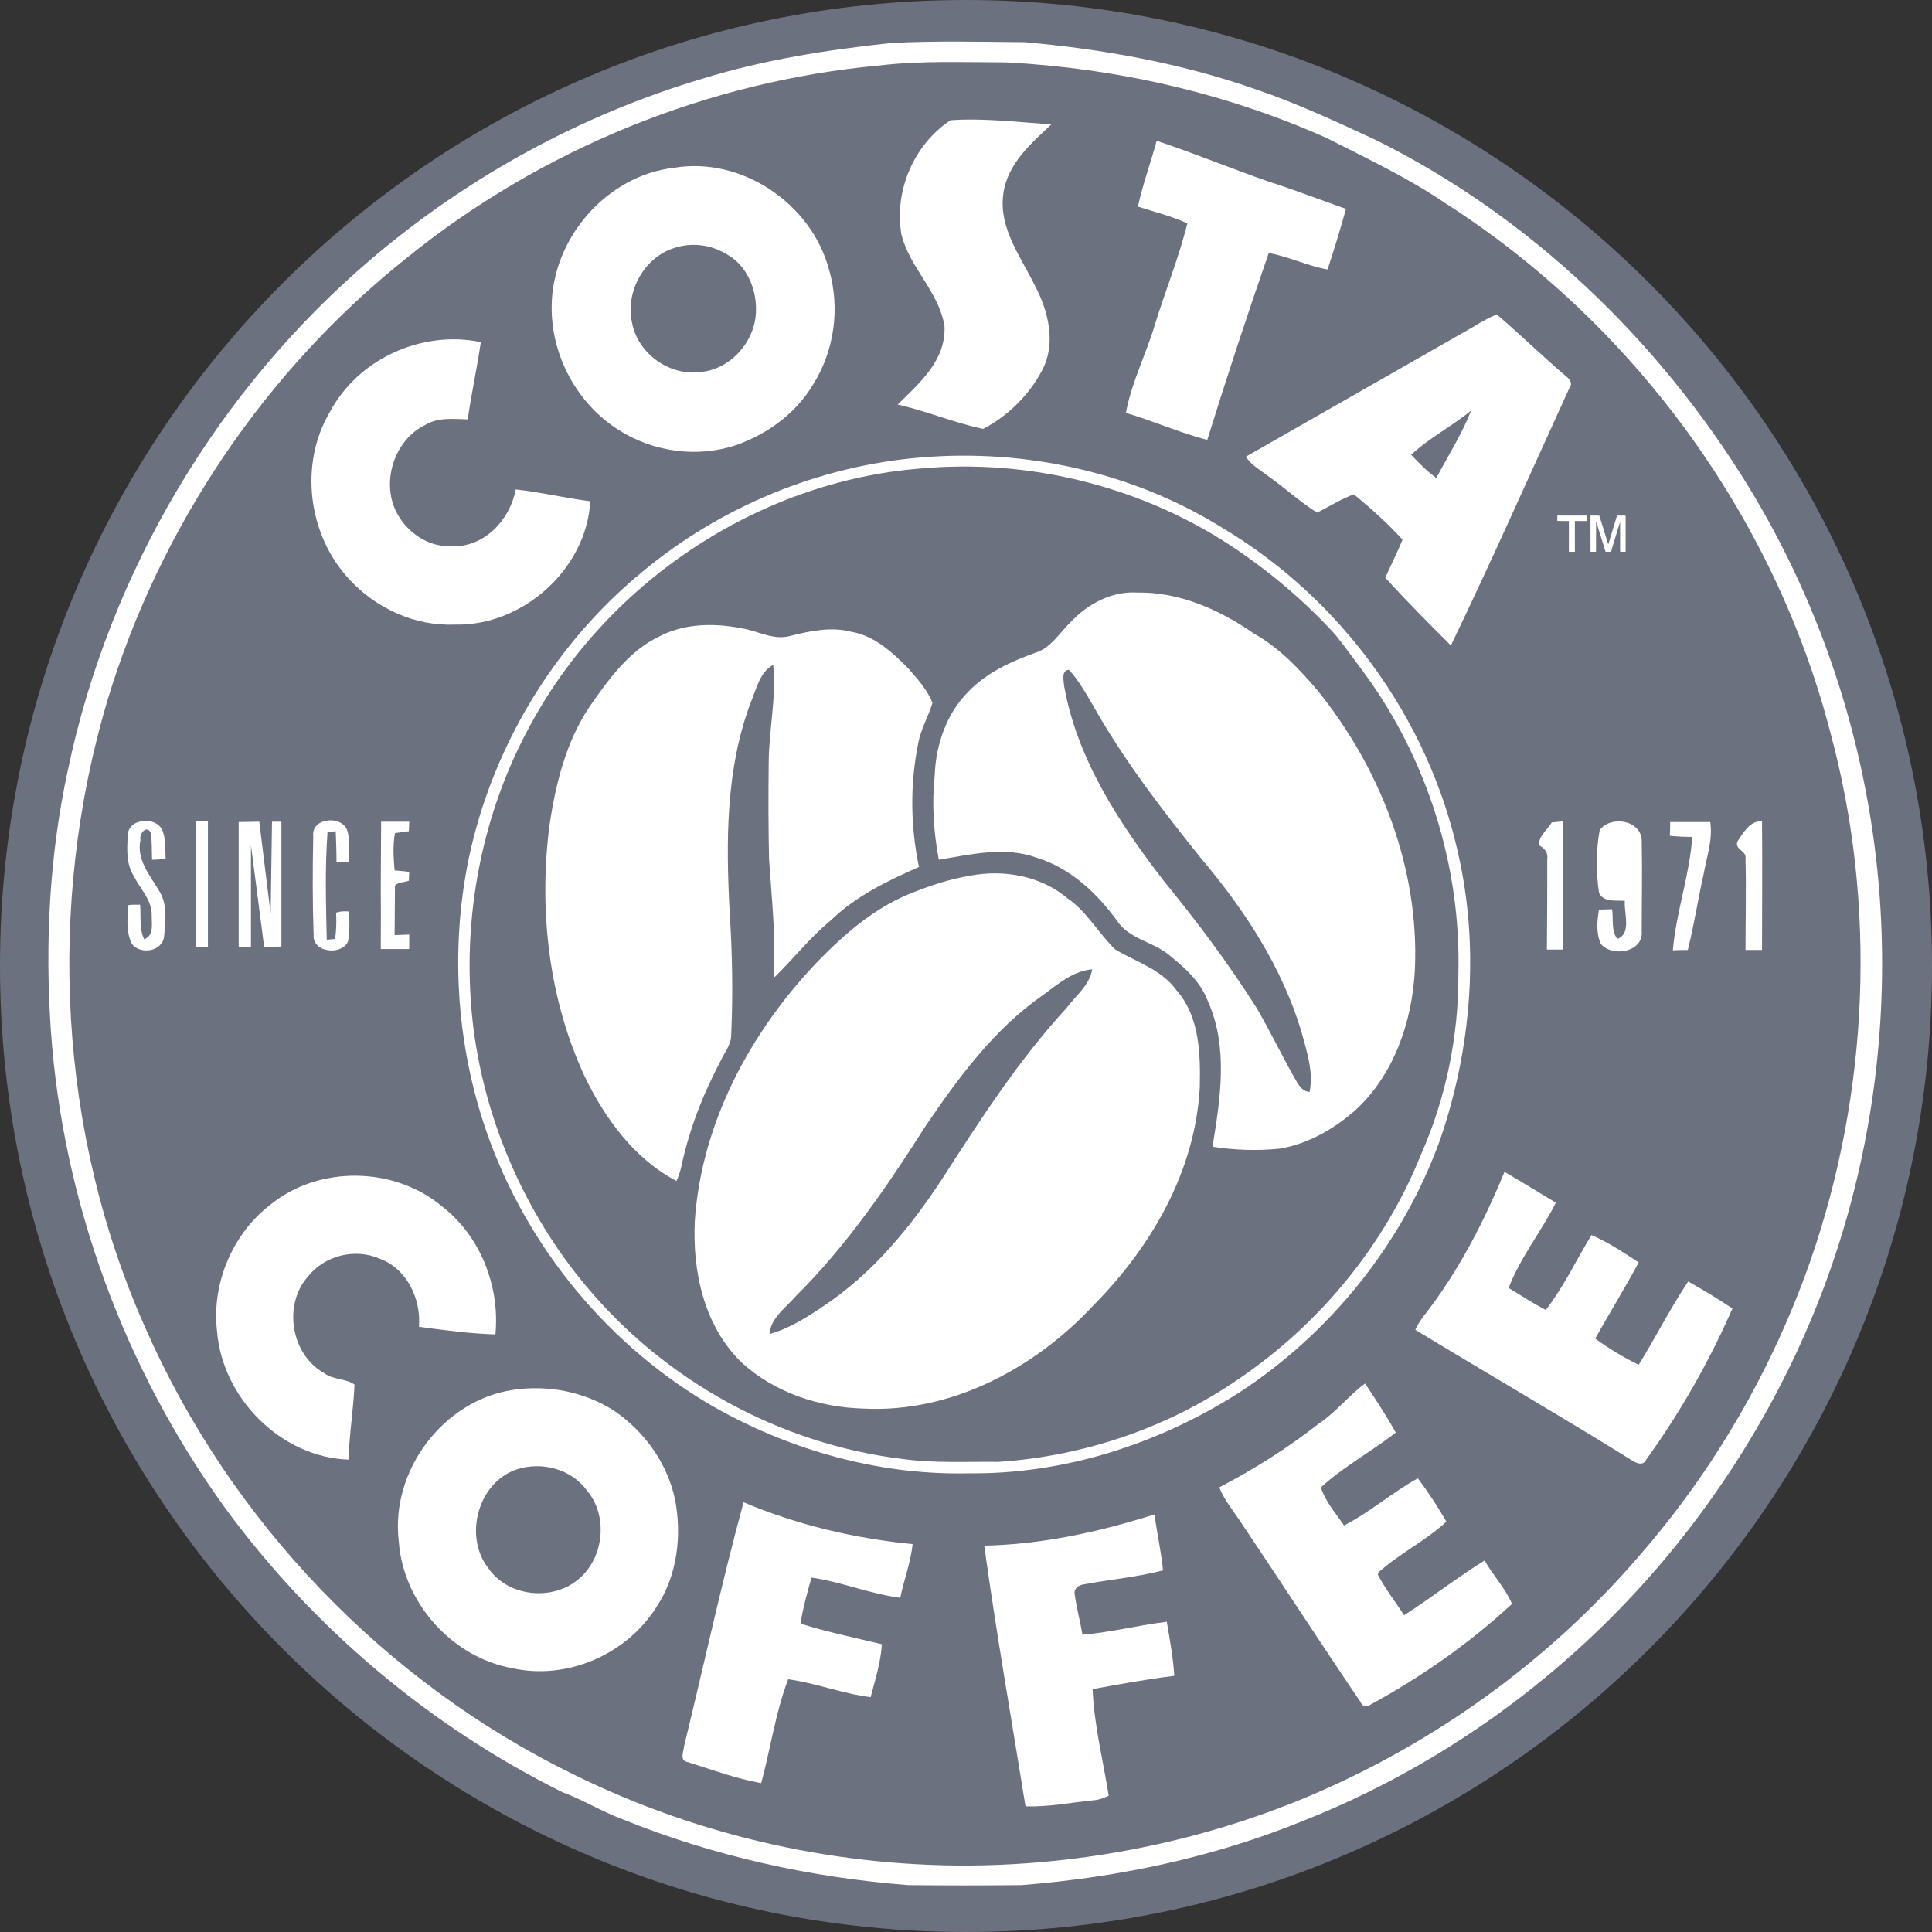 <svg width="48" height="48" viewBox="0 0 48 48" fill="none" xmlns="http://www.w3.org/2000/svg">
<rect x="0" y="0" width="48" height="48" fill="#333333" stroke="none"/>
<path d="M24 48C37.255 48 48 37.255 48 24C48 10.745 37.255 0 24 0C10.745 0 0 10.745 0 24C0 37.255 10.745 48 24 48Z" fill="#6C7180"/>
<path d="M22.152 1.067C23.251 1.01 24.36 1.039 25.458 1.048C27.396 1.219 29.333 1.568 31.177 2.211C32.21 2.561 33.207 3.025 34.203 3.488C38.003 5.379 41.197 8.433 43.432 12.074C45.314 15.148 46.441 18.684 46.701 22.287C46.915 25.247 46.552 28.244 45.639 31.053C44.727 33.862 43.256 36.471 41.364 38.731C38.962 41.596 35.861 43.856 32.406 45.227C30.161 46.145 27.777 46.646 25.375 46.835C24.437 46.845 23.5 46.845 22.562 46.835C20.141 46.646 17.729 46.117 15.466 45.199C14.953 45.01 14.488 44.717 13.976 44.528C10.679 42.892 7.773 40.443 5.585 37.455C3.098 34.013 1.562 29.861 1.264 25.606C1.115 23.441 1.226 21.266 1.683 19.148C2.717 14.202 5.436 9.644 9.254 6.41C11.648 4.377 14.46 2.845 17.449 1.956C18.977 1.483 20.56 1.237 22.152 1.067Z" fill="white"/>
<path d="M21.864 1.625C22.898 1.502 23.95 1.549 24.993 1.549C27.722 1.691 30.441 2.306 32.946 3.422C33.952 3.932 34.976 4.415 35.908 5.048C40.564 8.027 44.085 12.812 45.481 18.221C46.636 22.504 46.431 27.148 44.978 31.327C44.038 34.013 42.595 36.509 40.732 38.647C38.478 41.276 35.591 43.347 32.415 44.67C29.882 45.72 27.163 46.278 24.434 46.344C20.924 46.42 17.403 45.644 14.246 44.084C9.58 41.805 5.734 37.815 3.62 33.011C1.45 28.16 1.152 22.495 2.67 17.398C3.974 13.086 6.6 9.199 10.102 6.41C13.455 3.696 17.599 2.013 21.864 1.625Z" fill="#6C7180"/>
<path fill-rule="evenodd" clip-rule="evenodd" d="M36.634 8.103C36.811 7.989 36.997 7.895 37.184 7.81C37.761 8.301 38.301 8.831 38.878 9.323C38.981 9.398 39.093 9.521 38.99 9.644C38.012 11.781 37.063 13.928 36.047 16.037C35.498 15.488 34.94 14.93 34.418 14.353C34.558 14.032 34.716 13.729 34.846 13.408C34.474 13.001 34.064 12.632 33.636 12.282C33.32 12.396 33.03 12.585 32.723 12.736C32.286 12.462 31.913 12.112 31.494 11.819C31.299 11.668 31.084 11.555 30.954 11.346L36.634 8.103ZM8.193 10.24C8.901 8.907 10.493 8.197 11.946 8.5C11.853 9.134 11.713 9.777 11.62 10.42C11.266 10.41 10.884 10.363 10.558 10.561C9.804 10.93 9.469 11.952 9.841 12.708C10.093 13.219 10.633 13.597 11.21 13.569C12.011 13.616 12.672 12.925 12.812 12.16C13.436 12.226 14.041 12.377 14.665 12.453C14.572 14.155 12.961 15.564 11.303 15.517C10.316 15.564 9.329 15.11 8.668 14.382C7.653 13.285 7.429 11.535 8.193 10.24ZM35.06 11.299C35.517 10.873 36.075 10.59 36.55 10.202C36.317 10.789 35.982 11.318 35.684 11.876C35.452 11.706 35.256 11.507 35.06 11.299ZM16.742 4.169C18.418 3.885 20.16 5.049 20.598 6.703C20.877 7.658 20.728 8.727 20.197 9.559C19.768 10.278 19.07 10.779 18.306 11.053C17.338 11.384 16.23 11.232 15.373 10.684C14.349 10.041 13.697 8.85 13.706 7.63C13.706 5.928 15.075 4.358 16.742 4.169ZM28.737 3.497C29.678 3.81 30.59 4.188 31.512 4.509C32.164 4.717 32.797 4.963 33.44 5.19C33.301 5.695 33.148 6.197 32.983 6.694C32.48 6.609 32.024 6.372 31.521 6.287C30.987 7.826 30.478 9.374 29.994 10.93C29.305 10.751 28.653 10.457 27.973 10.259C28.112 9.493 28.476 8.803 28.69 8.074C28.95 7.233 29.285 6.41 29.5 5.55C29.109 5.37 28.69 5.266 28.271 5.134C28.392 4.575 28.588 4.046 28.737 3.497ZM22.395 5.824C22.208 4.736 22.712 3.583 23.615 2.987C24.443 2.93 25.291 3.034 26.12 3.091C25.617 3.564 25.03 4.065 24.928 4.812C24.807 5.663 25.357 6.372 25.71 7.091C26.045 7.724 26.25 8.538 25.887 9.209C25.561 9.824 25.03 10.344 24.425 10.656C23.708 10.505 23.019 10.212 22.302 10.051C22.842 9.521 23.503 8.954 23.466 8.112C23.335 7.252 22.6 6.656 22.395 5.824ZM16.742 6.164C17.161 6.022 17.636 6.069 18.018 6.297C18.53 6.552 18.8 7.157 18.782 7.724C18.772 8.462 18.176 9.152 17.45 9.237C16.668 9.37 15.839 8.802 15.699 7.999C15.541 7.233 16.006 6.401 16.742 6.164Z" fill="white"/>
<path d="M22.888 11.365C25.487 11.148 28.159 11.734 30.385 13.124C33.3 14.864 35.479 17.833 36.224 21.19C36.764 23.545 36.559 26.051 35.777 28.32C34.846 30.902 33.048 33.124 30.785 34.6C28.783 35.876 26.436 36.632 24.061 36.604C21.966 36.651 19.889 36.103 18.036 35.12C15.373 33.691 13.258 31.252 12.188 28.396C11.35 26.155 11.163 23.668 11.647 21.323C12.234 18.552 13.771 16.009 15.941 14.221C17.896 12.585 20.355 11.573 22.888 11.365Z" fill="white"/>
<path d="M22.888 11.639C25.505 11.403 28.197 12.046 30.422 13.455C31.437 14.107 32.369 14.883 33.179 15.772C33.43 16.084 33.663 16.415 33.905 16.736C35.46 18.864 36.299 21.521 36.233 24.178C36.243 25.729 35.926 27.28 35.302 28.689C34.399 30.939 32.788 32.887 30.804 34.24C29.034 35.469 26.939 36.178 24.807 36.32C24.006 36.31 23.196 36.358 22.404 36.245C19.377 35.876 16.518 34.306 14.553 31.942C13.063 30.155 12.076 27.922 11.769 25.596C11.443 23.063 11.899 20.415 13.101 18.155C15.009 14.505 18.819 11.951 22.888 11.639Z" fill="#6C7180"/>
<path d="M26.623 15.431C27.041 14.996 27.628 14.684 28.252 14.722C29.305 14.703 30.301 15.148 31.158 15.743C31.781 16.093 32.285 16.623 32.741 17.162C34.296 19.091 35.264 21.569 35.153 24.084C35.088 25.38 34.631 26.713 33.663 27.592C33.132 28.056 32.489 28.424 31.791 28.538C31.241 28.595 30.673 28.575 30.124 28.49C30.319 27.299 30.524 26.004 30.003 24.859C29.816 24.367 29.407 24.017 29.006 23.696C28.615 23.393 28.047 23.318 27.758 22.883C27.255 22.192 26.594 21.568 25.765 21.313C24.974 21.02 24.126 21.228 23.325 21.36C23.195 20.67 23.148 19.961 23.223 19.261C23.25 18.495 23.521 17.72 24.061 17.181C24.517 16.708 25.122 16.434 25.728 16.216C26.119 16.093 26.334 15.706 26.623 15.431ZM16.388 15.809C17.021 15.479 17.757 15.479 18.436 15.611C18.837 15.677 19.219 15.914 19.628 15.8C20.122 15.677 20.644 15.564 21.147 15.696C21.724 15.791 22.171 16.207 22.571 16.613C22.795 16.869 23.037 17.133 23.167 17.464C23.065 17.805 22.878 18.107 22.813 18.467C22.609 19.469 22.618 20.528 22.832 21.54C22.05 21.881 21.258 22.268 20.634 22.873C20.113 23.299 19.703 23.838 19.219 24.301C19.284 23.318 19.172 22.325 19.107 21.341C19.089 20.557 19.089 19.762 19.098 18.977C19.098 18.155 19.293 17.342 19.21 16.519C18.875 16.698 18.791 17.124 18.651 17.455C18.027 19.11 18.036 20.925 18.129 22.675C18.194 23.677 18.213 24.689 18.167 25.692C18.176 25.937 18.008 26.136 17.906 26.353C17.459 27.195 17.114 28.084 16.919 29.02C16.891 29.13 16.854 29.238 16.807 29.341C15.773 28.802 15.037 27.8 14.534 26.76C13.641 24.85 13.389 22.665 13.641 20.585C13.79 19.526 14.05 18.448 14.646 17.559C15.121 16.878 15.624 16.169 16.388 15.809Z" fill="white"/>
<path d="M26.437 17.039C26.427 16.907 26.363 16.651 26.558 16.642C26.828 16.935 27.023 17.304 27.228 17.654C27.983 18.968 28.904 20.159 29.845 21.332C30.916 22.599 31.847 24.018 32.332 25.625C32.462 26.117 32.639 26.618 32.537 27.128C32.332 27.119 32.239 26.911 32.146 26.75C31.829 26.192 31.55 25.606 31.224 25.048C30.525 23.942 29.743 22.902 28.924 21.899C27.815 20.462 26.762 18.873 26.437 17.039Z" fill="#6C7180"/>
<path d="M24.099 21.757C24.937 21.597 25.859 21.757 26.53 22.325C27.014 22.656 27.293 23.195 27.712 23.592C28.234 23.904 28.858 24.084 29.23 24.604C29.808 25.256 29.826 26.193 29.808 27.015C29.696 29.105 28.597 30.987 27.163 32.434C25.701 34.003 23.624 35.109 21.454 34.996C20.374 34.968 19.256 34.608 18.437 33.862C17.496 32.963 17.198 31.592 17.263 30.325C17.431 27.875 18.66 25.616 20.318 23.885C20.979 23.204 21.715 22.57 22.59 22.211C23.075 22.013 23.578 21.843 24.099 21.757Z" fill="white"/>
<path d="M25.906 24.727C26.278 24.452 26.66 24.122 27.135 24.084C27.07 24.481 26.725 24.736 26.502 25.039C25.309 26.334 24.359 27.81 23.41 29.285C22.618 30.495 21.677 31.64 20.467 32.444C20.048 32.727 19.61 33.011 19.116 33.143C19.153 32.736 19.526 32.491 19.768 32.207C21.025 30.959 22.031 29.493 22.981 27.999C23.801 26.788 24.695 25.569 25.906 24.727Z" fill="#6C7180"/>
<path fill-rule="evenodd" clip-rule="evenodd" d="M24.453 38.401C25.887 38.372 27.312 38.06 28.681 37.626C28.747 38.089 28.849 38.552 28.895 39.016C28.243 39.185 27.573 39.242 26.912 39.365C26.8 39.384 26.679 39.469 26.698 39.592C26.744 39.942 26.837 40.273 26.893 40.613C27.592 40.557 28.29 40.377 28.989 40.292C29.063 40.736 29.147 41.181 29.175 41.635C28.495 41.72 27.815 41.843 27.145 41.966C27.182 42.855 27.405 43.734 27.546 44.614C27.424 44.671 27.303 44.718 27.173 44.727C26.605 44.784 26.046 44.897 25.478 44.878C25.133 42.722 24.751 40.566 24.453 38.401ZM18.474 37.323C19.815 37.89 21.231 38.221 22.674 38.363C22.627 38.817 22.46 39.242 22.367 39.696C21.622 39.602 20.905 39.299 20.16 39.195C20.057 39.574 19.945 39.952 19.89 40.339C20.551 40.547 21.24 40.689 21.91 40.85C21.882 41.304 21.743 41.73 21.631 42.165C20.933 42.08 20.271 41.815 19.582 41.721C19.265 42.553 19.145 43.441 18.912 44.302C18.278 44.189 17.673 43.962 17.068 43.773C16.882 43.735 16.984 43.517 16.993 43.395C17.487 41.37 17.925 39.337 18.474 37.323ZM32.76 35.374C33.188 35.091 33.505 34.675 33.915 34.373C34.185 34.779 34.446 35.176 34.678 35.593C34.073 36.065 33.384 36.434 32.816 36.954C32.928 37.304 33.188 37.597 33.393 37.9C34.036 37.569 34.594 37.077 35.227 36.727C35.484 37.072 35.72 37.432 35.935 37.805C35.423 38.278 34.781 38.59 34.25 39.063L34.231 39.119C34.417 39.479 34.669 39.791 34.883 40.131C35.563 39.696 36.196 39.195 36.885 38.77C37.09 39.139 37.398 39.45 37.565 39.848C36.504 40.831 35.312 41.663 34.045 42.354C33.952 42.429 33.84 42.392 33.803 42.288C32.797 40.803 31.829 39.309 30.832 37.824C30.646 37.541 30.423 37.276 30.292 36.954C31.158 36.5 31.987 35.98 32.76 35.374ZM12.737 34.533C13.594 34.401 14.498 34.571 15.233 35.034C15.997 35.545 16.574 36.339 16.77 37.247C16.947 38.155 16.826 39.157 16.304 39.933C15.559 41.114 14.079 41.748 12.728 41.446C11.238 41.181 10.009 39.819 9.906 38.278C9.701 36.528 11.024 34.789 12.737 34.533ZM12.831 36.509C13.445 36.302 14.19 36.491 14.581 37.029C15.112 37.653 15.01 38.694 14.386 39.223C13.734 39.791 12.616 39.677 12.123 38.949C11.517 38.155 11.881 36.831 12.831 36.509ZM37.379 29.115C37.807 29.361 38.227 29.626 38.655 29.881C38.292 30.6 37.771 31.243 37.481 31.999C37.789 32.188 38.087 32.377 38.404 32.547C38.851 31.971 39.158 31.308 39.54 30.685C39.959 30.865 40.341 31.12 40.713 31.365C40.369 32.008 39.986 32.623 39.633 33.257C39.974 33.505 40.335 33.723 40.713 33.909C41.132 33.228 41.495 32.51 41.942 31.838C42.317 32.047 42.684 32.271 43.042 32.509C42.462 33.835 41.744 35.093 40.9 36.264C40.825 36.425 40.657 36.358 40.545 36.282C38.767 35.176 36.951 34.126 35.163 33.039C35.265 32.803 35.452 32.604 35.6 32.396C36.336 31.384 36.904 30.268 37.379 29.115ZM6.721 29.928C7.932 28.945 9.804 28.983 10.986 29.975C11.937 30.713 12.421 31.952 12.309 33.153C11.676 33.134 11.042 33.048 10.409 32.964C10.465 32.273 10.111 31.517 9.431 31.271C8.826 31.006 8.062 31.186 7.643 31.725C7.029 32.425 7.234 33.654 8.044 34.108C8.267 34.288 8.593 34.241 8.808 34.401C8.78 35.025 8.677 35.64 8.659 36.264C6.982 36.207 5.511 34.732 5.39 33.049C5.259 31.867 5.79 30.637 6.721 29.928ZM4.877 20.405H5.166V23.535H4.877V20.405Z" fill="white"/>
<path d="M39.744 20.623C40.014 20.254 40.778 20.368 40.788 20.888C40.805 21.635 40.788 22.382 40.788 23.138C40.834 23.658 40.052 23.791 39.773 23.451C39.651 23.186 39.679 22.874 39.726 22.599C39.837 22.599 39.94 22.59 40.052 22.59C40.089 22.836 40.024 23.119 40.182 23.328C40.545 23.195 40.341 22.675 40.368 22.382C40.155 22.363 39.828 22.429 39.726 22.174C39.651 21.663 39.651 21.124 39.744 20.623ZM7.783 20.774C7.727 20.311 8.509 20.245 8.63 20.642C8.705 20.897 8.667 21.162 8.667 21.417C8.565 21.408 8.462 21.408 8.36 21.408C8.36 21.153 8.351 20.907 8.341 20.651C8.286 20.661 8.183 20.67 8.137 20.68C8.071 21.569 8.099 22.458 8.118 23.347C8.174 23.347 8.276 23.328 8.323 23.328C8.36 23.11 8.36 22.892 8.351 22.675C8.463 22.637 8.565 22.637 8.677 22.647C8.677 22.892 8.695 23.139 8.649 23.384C8.5 23.744 7.764 23.677 7.792 23.233C7.764 22.41 7.764 21.597 7.783 20.774ZM3.173 20.774C3.164 20.311 3.927 20.264 4.049 20.67C4.123 20.888 4.104 21.114 4.114 21.332C4.002 21.351 3.89 21.36 3.778 21.36C3.769 21.143 3.778 20.916 3.75 20.698C3.648 20.481 3.452 20.708 3.49 20.869C3.387 21.351 3.713 21.729 3.937 22.107C4.169 22.438 4.114 22.883 4.076 23.27C4.03 23.648 3.48 23.724 3.276 23.45C3.126 23.147 3.164 22.797 3.192 22.485C3.266 22.476 3.406 22.476 3.48 22.476C3.508 22.76 3.452 23.072 3.583 23.337C3.825 23.242 3.769 22.968 3.769 22.76C3.788 22.372 3.49 22.098 3.331 21.776C3.136 21.483 3.154 21.114 3.173 20.774ZM41.495 20.424H42.491C42.557 20.869 42.399 21.294 42.324 21.729C42.184 22.344 42.091 22.977 41.933 23.602C41.802 23.602 41.682 23.602 41.561 23.611C41.644 22.656 41.98 21.739 42.044 20.793C41.858 20.793 41.672 20.784 41.486 20.765C41.495 20.651 41.495 20.538 41.495 20.424ZM43.171 20.897C43.32 20.68 43.479 20.387 43.777 20.405C43.787 21.474 43.777 22.543 43.777 23.602H43.367C43.367 22.845 43.386 22.089 43.367 21.342C43.405 21.124 43.078 21.114 43.171 20.897ZM38.553 20.434C38.646 20.424 38.748 20.415 38.841 20.405V23.592H38.432C38.441 22.836 38.441 22.089 38.441 21.342C38.469 21.181 38.366 21.067 38.236 21.001C38.226 20.765 38.441 20.623 38.553 20.434ZM9.469 20.415H10.167C10.167 20.471 10.158 20.595 10.158 20.651L9.813 20.699C9.757 21.001 9.776 21.313 9.804 21.625C9.925 21.635 10.046 21.644 10.167 21.663C10.167 21.71 10.158 21.824 10.158 21.881C10.045 21.925 9.901 21.911 9.813 22L9.804 23.233L10.167 23.219V23.579H9.788C9.768 23.579 9.747 23.579 9.727 23.579H9.46L9.463 22.636C9.456 22.016 9.465 21.394 9.467 20.776L9.469 20.415Z" fill="white"/>
<path d="M38.691 12.809C38.931 12.809 39.173 12.811 39.414 12.808C39.421 12.853 39.416 12.899 39.417 12.944C39.321 12.944 39.225 12.946 39.13 12.943C39.126 12.966 39.127 12.99 39.127 13.013C39.128 13.245 39.127 13.477 39.128 13.709C39.079 13.708 39.03 13.708 38.981 13.71C38.977 13.684 38.978 13.658 38.978 13.632C38.978 13.402 38.978 13.173 38.978 12.944C38.882 12.943 38.786 12.947 38.69 12.941C38.692 12.897 38.691 12.853 38.691 12.809ZM39.518 12.808C39.591 12.812 39.663 12.807 39.735 12.81C39.807 13.049 39.883 13.286 39.956 13.524C39.97 13.502 39.971 13.477 39.979 13.454C40.045 13.239 40.107 13.024 40.175 12.809C40.245 12.809 40.316 12.811 40.386 12.809C40.39 12.835 40.388 12.861 40.388 12.888V13.642C40.388 13.665 40.391 13.688 40.385 13.71C40.342 13.708 40.298 13.708 40.255 13.71C40.248 13.666 40.253 13.623 40.251 13.579C40.25 13.375 40.254 13.171 40.25 12.967C40.214 13.078 40.183 13.189 40.149 13.3C40.109 13.437 40.062 13.572 40.027 13.709C39.981 13.707 39.934 13.714 39.889 13.706C39.813 13.463 39.738 13.219 39.662 12.976C39.66 12.975 39.656 12.969 39.654 12.967C39.652 13.213 39.655 13.46 39.653 13.707C39.607 13.71 39.562 13.709 39.516 13.708C39.515 13.429 39.516 13.149 39.515 12.87C39.515 12.849 39.514 12.828 39.518 12.808ZM6.235 23.535V21.002L6.563 23.526L6.991 23.517V20.415H6.758L6.724 22.703L6.442 20.415L5.93 20.424V23.535H6.235Z" fill="white"/>
</svg>
